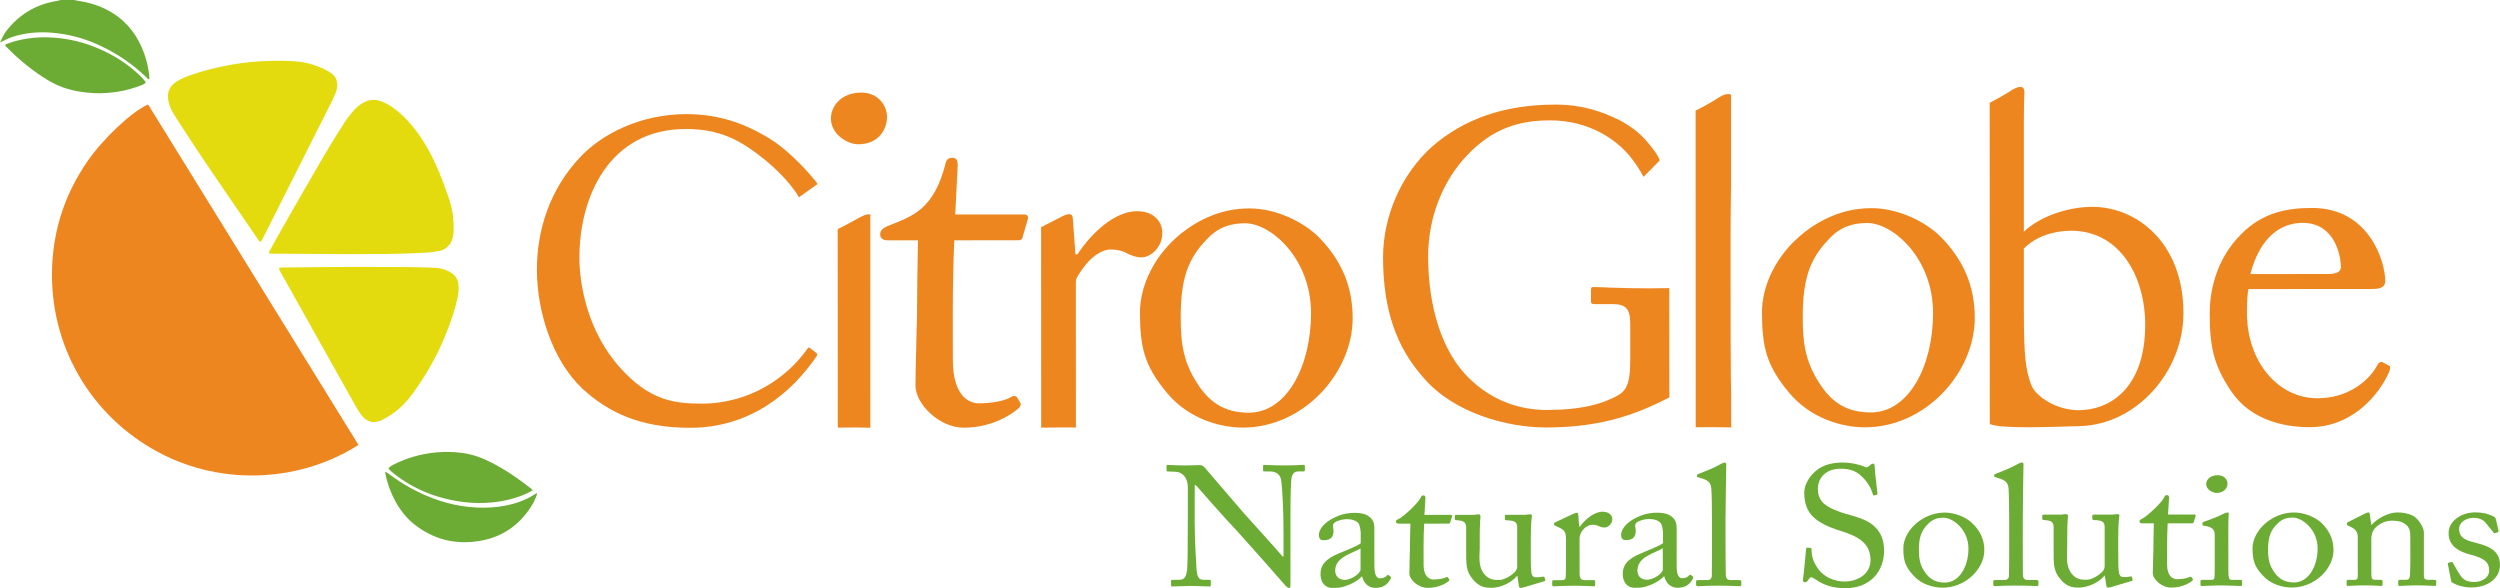 <?xml version="1.0" encoding="UTF-8"?>
<svg id="Layer_2" data-name="Layer 2" xmlns="http://www.w3.org/2000/svg" viewBox="0 0 2205.15 518.83">
  <defs>
    <style>
      .cls-1, .cls-2 {
        fill-rule: evenodd;
      }

      .cls-1, .cls-2, .cls-3, .cls-4, .cls-5 {
        stroke-width: 0px;
      }

      .cls-1, .cls-3 {
        fill: #6cac34;
      }

      .cls-2, .cls-5 {
        fill: #ee8620;
      }

      .cls-4 {
        fill: #e4db0f;
      }
    </style>
  </defs>
  <g id="Livello_1" data-name="Livello 1">
    <g>
      <path class="cls-4" d="m237.28,223.6c1.55.07,3.04.15,4.55.19,11.67.04,23.34.08,35.01.16,9.25.06,18.46.17,27.67.24,8.56,0,17.2-.18,25.72-.14,15.14.13,30.27-.42,45.41-1.19,4.04-.2,8.09-.83,12.17-1.54,1.66-.32,3.43-1.06,4.84-2.04,3.79-2.56,6.07-6.21,6.9-10.71.36-1.89.58-3.86.62-5.73,0-8.49-.69-16.88-3.32-25.03-3.76-11.34-7.8-22.59-12.79-33.36-4.3-9.34-9.14-18.34-15.21-26.63-5.74-7.78-12.03-15.06-19.65-21.01-4.01-3.09-8.24-5.71-12.97-7.48-5.67-2.09-11.05-1.55-16.22,1.5-2.96,1.75-5.7,3.95-8.02,6.57-2.67,3.21-5.46,6.49-7.7,10.01-6.11,9.48-12.14,19.01-17.85,28.78-12.17,20.79-24.1,41.69-36.05,62.57-4.12,7.13-8.02,14.3-11.99,21.51-.54.93-1.48,1.81-1.12,3.32Zm8.82,12.72c-.04,1.7.9,2.85,1.55,4.02,12.28,22.05,24.67,44.03,36.99,66.06,9.64,17.18,19.29,34.43,28.94,51.64,1.63,2.87,3.36,5.76,5.42,8.33,5.06,6.29,10.87,7.59,18.1,4.01,3.11-1.54,6.03-3.36,8.89-5.27,7.33-4.99,13.29-11.33,18.39-18.46,11.52-15.93,21.28-32.88,28.58-51.16,4.55-11.05,8.45-22.31,10.87-33.99.69-3.43.8-6.88.58-10.33-.43-4.68-2.63-8.29-6.61-10.71-1.59-1.02-3.36-1.85-5.13-2.52-3.14-1.11-6.5-1.66-9.79-1.76-7.19-.27-14.38-.5-21.53-.6-16.04-.12-32.05-.15-48.05-.16-9.5-.01-18.97.11-28.47.17-12.28.12-24.56.29-36.88.38-.61.04-1.23.19-1.84.35Zm-16.58-22.92c1.48-.92,1.88-2.24,2.42-3.33,12.21-24.12,24.35-48.27,36.49-72.46,8.13-16.14,16.26-32.23,24.35-48.39,1.19-2.41,2.28-4.9,3.29-7.38.97-2.27,1.37-4.68,1.37-7.12,0-3.96-1.55-7.26-4.66-9.69-1.41-1.09-2.93-2-4.52-2.87-9.86-5.37-20.52-7.9-31.65-8.32-18.93-.74-37.71.3-56.25,3.9-10.98,2.11-21.79,4.8-32.3,8.56-4.48,1.57-8.82,3.34-12.83,6.01-5.85,3.98-8.09,9.33-6.79,16.28.69,4.08,2.35,7.84,4.41,11.36,1.99,3.32,4.08,6.56,6.21,9.75,17.05,26.66,35.08,52.71,53,78.84,5.42,7.89,10.8,15.84,16.26,23.76.29.38.68.66,1.19,1.09Z"/>
      <path class="cls-1" d="m65.64,0c1.08.3,2.24.63,3.29.75,10.95,1.57,21.21,4.95,30.6,10.84,13.66,8.64,22.51,21,27.82,36.11,2.13,6.07,3.54,12.35,4.26,18.68.14,1.17.11,2.29.14,3.47-1.41.21-1.84-.91-2.56-1.55-11.85-11.46-25.36-20.76-40.32-27.78-14.23-6.78-29.26-10.79-45.02-11.82-10.84-.63-21.53.25-31.97,3.56-4.15,1.35-8.05,3.19-11.89,5.28,1.59-3.32,3.04-6.77,5.24-9.75C16.76,12.56,32.01,3.7,50.8.7c.9-.13,1.7-.45,2.53-.69,4.12,0,8.2-.02,12.32-.02Z"/>
      <path class="cls-2" d="m316.17,392.41c-48.59,31.25-117.99,38.04-177.13,6.12-58.53-31.52-96.13-93.62-93.03-164.19,1.44-33.29,11.78-63.76,30.63-91.38,13.91-20.38,39.6-44.57,53.83-50.72.25.31.65.64.9,1.08,61.56,99.59,123.12,199.26,184.79,299.09Z"/>
      <path class="cls-1" d="m128.61,72.53c-1.08,1.69-2.6,2.19-4.05,2.7-6.68,2.59-13.55,4.54-20.66,5.64-6.76,1-13.55,1.63-20.3,1.31-9.47-.42-18.86-1.9-27.89-5.04-6.47-2.28-12.39-5.55-18.06-9.28-11.74-7.65-22.4-16.72-32.26-26.7-.29-.34-.61-.78-.87-1.15.4-1.06,1.41-1.17,2.13-1.48,5.67-2.22,11.49-3.55,17.48-4.49,8.09-1.29,16.29-1.38,24.49-.74,11.56.93,22.8,3.48,33.63,7.65,13.98,5.36,26.77,12.78,38.04,22.83,2.93,2.66,5.85,5.32,8.31,8.73Z"/>
      <g>
        <g>
          <path class="cls-5" d="m840.46,317.17c0,32.84,14.81,38.58,22.79,38.58,10.08,0,22.79-1.77,28.9-5.74,2.28-1.26,4.01-.88,5.24.94l2.28,3.94c1.37,1.73.47,3.47-.83,4.77-4.44,4.44-22.47,17.59-48.77,17.59-21.42-.02-42.52-20.63-42.56-37.24,0-18.03,1.37-56.53,1.37-62.71l.04-9.63c-.04-7.93.43-37.24.79-55.7h-26.7c-3.97.07-6.68-1.74-6.65-5.27.04-3.47,2.24-5.62,7.95-7.87,19.79-8.03,39.45-13.34,49.89-55.24.94-3.64,3.43-4.45,6.18-4.41,3.5-.03,4.37,3.07,4.37,6.59l-2.17,43.41,60.95-.03c2.6-.02,3.9,2.2,3.11,3.95l-4.44,15.37c-.4,2.17-1.23,3.46-3.94,3.46l-56.54.04c-.83,20.15-1.26,41.22-1.3,61.41l.04,43.8Z"/>
          <path class="cls-5" d="m1029.65,346.94c-20.23-24.13-24.13-40.35-24.13-71.54-.04-22.27,11.78-50.35,37.64-70.51,22.79-17.59,44.25-21.07,58.74-21.06,24.1-.04,48.27,12.26,61.34,25.39,19.76,20.12,29.88,42.9,29.88,71.46.04,47.77-42.88,96.45-96.82,96.49-21.06-.04-48.26-8.29-66.65-30.22Zm126.77-70.66c-.07-48.66-35.66-79.34-58.02-79.32-11.78-.03-23.23,2.67-33.81,14.01-17.09,17.52-23.16,35.57-23.12,68.86-.04,24.55,2.64,41.24,16.62,61.42,10.15,14.4,22.9,22.78,43.49,22.76,33.31-.02,54.81-40.81,54.84-87.73Z"/>
          <path class="cls-5" d="m1578.31,346.68c-20.2-24.17-24.13-40.32-24.13-71.52-.04-22.24,11.78-50.35,37.72-70.5,22.69-17.55,44.29-21.07,58.67-21.07,24.13-.04,48.3,12.28,61.38,25.4,19.72,20.15,29.91,42.92,29.91,71.42,0,47.78-42.96,96.51-96.89,96.51-21.06,0-48.19-8.29-66.65-30.24Zm126.77-70.63c-.07-48.65-35.62-79.35-57.98-79.33-11.85,0-23.27,2.68-33.71,14.01-17.16,17.58-23.26,35.61-23.26,68.9-.04,24.51,2.71,41.22,16.69,61.36,10.04,14.43,22.8,22.81,43.43,22.81,33.31-.04,54.84-40.8,54.84-87.75Z"/>
          <path class="cls-5" d="m1983.29,254.97c-.9,3.93-1.37,10.97-1.37,20.97.04,42.99,27.28,75.4,62.32,75.34,26.77.02,45.59-15.28,53.04-29.82.94-1.72,2.64-2.58,3.97-2.13l5.67,3c1.34.51,2.17,1.77,0,6.65-7.84,17.49-30.6,47.76-69.69,47.82-25-.02-52.56-7.46-68.82-31.16-15.25-22.33-19.33-38.57-19.33-69.24,0-17.13,4.33-46.44,27.64-69.72,18.86-19.27,40.71-23.25,62.65-23.25,50.43-.04,64.52,47.31,64.52,64.38.04,6.21-5.31,7.13-12.28,7.09l-108.31.07Zm69.65-13.26c8.38,0,11.88-2.21,11.88-6.08-.04-10.1-5.35-39.08-33.78-39.05-19.36-.02-37.75,12.75-46.06,45.15l67.96-.03Z"/>
          <path class="cls-5" d="m757.04,127.26c17.52-.02,25.36-12.71,25.36-24.12.04-9.61-7.41-21.47-22.72-21.47-17.63,0-26.74,11.84-26.77,22.8.04,14.01,14.49,22.79,24.13,22.79Z"/>
          <path class="cls-5" d="m767.66,189.32c-.25-.14-.61-.34-1.05-.3-2.56.02-4.59.85-7.91,2.57-6.79,3.89-13.37,7.31-19.83,10.52l.11,175.09c4.7-.04,9.97-.14,15.61-.14,4.41.02,8.85.09,13.12.22l-.04-187.96Z"/>
          <path class="cls-5" d="m719.54,310.95l-4.81-3.77c-1.15-1.14-1.95-.71-3.07,1.12-17.23,24.38-50.14,47.71-92.52,47.71-25.07.04-46.5-3.07-72.04-31.54-29.23-32.17-35.98-74.55-36.02-96.3-.36-54.72,26.52-114.36,93.71-114.38,29.62,0,47.94,9.14,70.73,27.83,14.13,11.79,24.39,23.81,29.15,32.43,5.75-3.88,10.01-7.33,16.26-11.53.04-.18,0-.42,0-.69-5.38-7.13-23.26-27.95-42.23-39.67-16.98-10.36-40.46-21.54-73.23-21.5-40.82,0-74.56,17.6-93.71,37.89-26.91,28.5-38.22,64.51-38.19,99.41,0,35.98,13.19,79.41,40.21,104.92,22.47,20.63,50.65,34.5,94.87,34.46,52.85-.04,89.2-30.38,111.63-63.08,1.15-1.84.43-2.57-.76-3.33Z"/>
          <path class="cls-5" d="m1002.92,186.28c-18.82-.03-39.42,18.01-52.6,38.15l-1.7-.04-2.24-30.18c-.04-2.71-.44-5.24-3.07-5.3-1.77.03-3.5.48-6.14,1.82l-18.86,9.68.07,176.8c5.53-.13,11.74-.2,18.35-.18,4.26-.02,8.35.02,12.28.07l-.04-127.81c.21-2.69-.54-2.9,4.88-10.78,8.92-13.19,18.86-18.46,25.83-18.48,5.63.03,10.98,1.32,14.45,3.47,3.54,1.76,7.91,3.55,12.75,3.53,7.91-.02,18.39-8.73,18.35-21.47,0-10.08-7.44-19.3-22.33-19.28Z"/>
          <path class="cls-5" d="m1405.55,253.16c-1.92,0-2.24.8-2.2,3.11v9.66c-.04,1.46.65,2.29,2.64,2.3h16.22c11.6-.01,15.82,3.78,15.79,17.68v28.58c0,20.05-1.52,28.5-10.44,34-13.48,7.66-32.37,13.13-63.26,13.11-25.07,0-48.59-8.81-67.85-27.38-23.98-22.76-36.74-62.5-36.74-108.02-.04-34.75,13.15-66.76,33.89-88.74,23.16-24.69,47.11-31.29,73.7-31.29,34.75-.02,58.63,17.33,70.3,31.58,4.88,6.04,8.89,12.22,12.11,18.25l14.2-14.42s.62-2.44-9.72-15.02c-7.55-9.36-16.33-15.63-26.01-20.75-15.39-7.41-32.19-13.58-56.21-13.56-46.28.04-81.07,13.19-108.42,36.73-28.54,25.49-43.61,62.9-43.61,98,.04,46.76,11.99,79.51,35.59,106.1,26.66,31.29,73.74,43.96,108.09,43.96,43.21,0,74.02-8.89,105.31-24.73,1.44-.6,2.56-1.25,3.54-1.82l-.07-96.36c-5.06.06-10.98.18-17.81.2-26.26,0-43.53-1.18-49.02-1.16Z"/>
          <path class="cls-5" d="m1526.94,347.41c-.44-16.04-.47-79.05-.47-101.25v-38.98c-.03-8.62.18-25.7.4-45.32v-78.27c-.61-.46-1.26-.68-2.24-.65-2.56-.03-5.27.86-9.18,3.49-6.25,4.03-13.04,7.75-19.83,11.11l.11,279.35c4.66,0,9.61-.05,15.03-.11,5.85.02,11.23.07,16.26.22l-.07-29.59Z"/>
          <path class="cls-5" d="m1845.61,182.45c-21.46.02-46.46,8.37-60.44,21.95v-50.87c-.04-39.02-.07-65.91.4-69.47.4-5.2-.43-7.37-3.54-7.38-2.67,0-6.18,1.73-9.25,3.95-4.45,2.84-10.88,6.45-17.78,10.08l.11,283.54.36-.07c11.13,4.3,54.45,2.31,79.3,1.66,49.96-1.37,91.18-48.3,91.15-99.59,0-62.69-41.73-93.81-80.31-93.8Zm-12.21,179.37c-18.79,0-37.17-11.41-41.58-21.93-5.35-14.02-6.58-27.17-6.65-63.62v-56.99c9.72-10.11,25.43-15.75,41.69-15.76,42.92-.04,65.32,40.32,65.32,82.83.04,57.41-32.45,75.47-58.78,75.47Z"/>
        </g>
        <g>
          <path class="cls-3" d="m1047.75,429.99c0-8.85-5.02-13.78-11.02-13.87l-6.79-.27c-.83.05-.98-.52-.98-.96v-3.92c-.04-.63.14-.88.94-.9.76.02,2.13.14,4.66.2,2.49.11,6.18.29,11.85.29s9.18-.34,11.17-.34c2.17,0,3.47.56,4.87,1.97.76.87,33.13,38.73,35.04,40.82,1.81,2.06,30.02,33.16,33.96,37.97h.69l.03-17.92c-.07-13.37-.21-20.67-.54-28.18-.25-5.84-.97-20.56-1.99-23.16-1.37-3.69-4.52-5.85-9.21-5.85l-5.31-.04c-.69.04-1.01-.25-1.01-.99v-3.9c0-.61.4-.88.98-.88,2.35,0,7.77.49,18.39.45,9.97-.02,13.94-.45,16.22-.49,1.12,0,1.26.49,1.26,1.05v3.76c-.04.61-.29,1.01-.98.97l-4.52.03c-4.44.04-6.18,2.6-6.54,8.35-.69,10.08-.65,24.93-.65,34.64v56.21c0,2.06-.11,3.54-.79,3.58-2.02-.02-3.54-1.84-3.97-2.42-.18-.31-10.04-11.38-20.3-23.12-11.74-13.08-23.88-26.91-24.93-27.78-1.77-1.48-32.59-36.15-33.52-37.39l-.94-.02-.04,33.4c0,13.98,1.41,38.42,1.66,41.44.61,5.81,1.7,8.69,6.18,8.71l5.02-.04c1.08.07,1.33.49,1.41,1.37l-.04,3.27c-.04.96-.29,1.27-1.37,1.25-1.63,0-11.71-.47-16.15-.47-3.54,0-15.06.49-16.65.47-.76,0-.83-.25-.87-1.03v-3.9c0-.47.11-.92,1.01-.9l5.67-.02c4.73.02,6.58-1.77,7.51-9.18.29-2.89.61-19.98.58-46.71v-25.54Z"/>
          <path class="cls-3" d="m1212.31,498.85c0,8.6,2.03,11.31,4.99,11.27,2.63.02,4.99-1.16,5.85-2.31.58-.7.98-1.05,1.59-.54l1.73,1.21c.51.49.8,1.21-.18,2.67-1.37,2.29-4.55,7.44-13.01,7.42-6.07,0-10.4-3.94-11.78-10.11l-.4.04c-3.5,3.81-9,6.94-16.55,9.14-3.11.94-6.14.94-9.86.94-3.97,0-9.93-3-9.9-12.45,0-6.95,3.47-12.95,16.62-18.22,7.48-2.98,16.15-6.59,18.82-8.67v-9.57c-.36-2.66-.5-6.52-2.31-8.47-1.88-1.95-5.2-3.3-10.04-3.3-3.32.04-8.45,1.19-10.76,3.14-2.38,1.93-.9,4.23-.87,6.97-.04,5.26-1.99,8.51-8.85,8.51-2.64.02-4.01-1.32-4.05-4.75-.04-4.82,4.7-10.55,11.56-14.13,6.93-3.76,12.82-5.27,20.3-5.27,7.88.04,11.02,2.08,13.4,4.04,3.39,3.11,3.68,6.54,3.65,10.62l.03,22.98v8.85Zm-12.24-15.14c-6,4.1-22.33,7.12-22.36,19.51.04,5.6,3.72,8.27,8.71,8.29,4.88-.04,13.66-5.28,13.66-9.32v-18.48Z"/>
          <path class="cls-3" d="m1255.7,497.91c0,11.34,5.63,13.22,8.63,13.21,3.83.02,8.67-.58,11.02-1.86.83-.47,1.48-.32,1.99.29l.83,1.3c.5.61.22,1.23-.29,1.7-1.66,1.48-8.52,6.02-18.53,6-8.2,0-16.19-7.04-16.19-12.79-.04-6.14.47-19.35.47-21.44v-3.34c0-2.67.22-12.75.4-19.08l-10.26.04c-1.55-.04-2.46-.61-2.46-1.84s.9-1.61,3-2.65c4.01-2.12,16.84-13.82,19.04-18.88.4-1.26,1.3-1.63,2.28-1.59,1.34-.02,1.7,1.08,1.7,2.28l-.9,14.86,23.23.02c1.05,0,1.48.72,1.23,1.34l-1.73,5.27c-.14.76-.47,1.16-1.52,1.12l-21.46.02c-.36,6.94-.51,14.14-.51,21.04l.04,14.99Z"/>
          <path class="cls-3" d="m1350.24,486.24c-.04,7.19,0,14.52.4,17.63.43,4.7,2.24,5.38,4.23,5.35,1.01,0,3.47-.02,5.56-.49,1.3-.31,1.77.02,1.99.56l.54,2.02c.11.9-.14,1.19-.79,1.36l-17.6,5.22c-1.05.29-1.99.65-3.29.65-.68-.02-1.37-.34-1.59-1.88l-1.26-8.69h-.33c-4.73,5.87-14.38,10.53-22.73,10.53-4.66.02-10.15-.47-15.71-6.88-6.87-7.96-6.43-12.88-6.43-29.44v-17.38c-.22-4.24-2.57-5.35-6.4-5.78-2.78-.13-3.65-.24-3.61-1.03l-.03-2.67c0-.94.36-1.19,1.84-1.17l14.85-.04c1.01.02,1.63-.14,2.31-.29.69.02,1.3-.13,1.84-.14,1.19-.02,1.95.7,1.8,1.75-.07,1.37-.58,8.45-.61,17.23v10.7c0,6.03-1.7,15.66,3.62,22.54,4.19,5.42,8.85,5.67,13.4,5.71,4.48,0,11.16-3.9,14.34-7.5.69-.81,1.66-2.73,1.66-4.03v-35.79c-.4-4.21-3.07-4.97-7.22-5.26-2.82-.02-3.65-.29-3.61-1.07l-.07-2.57c0-1.17.36-1.3,2.06-1.28l15.46-.02c1.19.02,2.03-.18,2.86-.32.83.05,1.52-.12,2.06-.14.9.02,1.63.74,1.48,1.52-.18,1.3-1.01,5.19-1.01,19.92v11.16Z"/>
          <path class="cls-3" d="m1381.31,476.72c0-7.66-1.3-9.1-6.07-11.41l-3.18-1.46c-.98-.32-1.27-.45-1.27-1.06l.04-.94c0-.58.25-.9,1.23-1.28l16.55-7.7c1.04-.43,1.7-.6,2.31-.58.97,0,1.19.94,1.19,1.79l.83,10.37.72-.05c4.99-6.83,12.76-13.01,19.94-13.04,5.71.04,8.56,3.22,8.53,6.61.04,4.37-3.94,7.33-6.97,7.33-1.92,0-3.51-.6-4.88-1.14-1.34-.81-3.25-1.28-5.46-1.28-2.67,0-7.01,1.55-9.86,6.34-1.05,1.64-1.7,4.39-1.7,4.86l.04,31.5c0,4.62,1.16,6.18,4.7,6.14h7.84c.98,0,1.16.49,1.19,1.34l-.04,2.73c.04.88-.15,1.36-.83,1.36-1.01,0-8.67-.47-17.67-.51-10.41.04-17.34.49-18.36.54-.68,0-.97-.29-.97-1.52v-2.56c0-1.08.25-1.34,1.73-1.32l6.61-.02c2.46,0,3.58-.94,3.58-2.85.21-4.98.21-10.17.21-18.05v-14.13Z"/>
          <path class="cls-3" d="m1478.89,498.79c0,8.51,1.99,11.24,4.91,11.22,2.74.04,5.06-1.16,5.92-2.29.61-.74,1.05-1.03,1.73-.56l1.59,1.19c.5.51.79,1.23-.18,2.71-1.3,2.28-4.48,7.41-13.01,7.41-5.99,0-10.29-3.9-11.85-10.06l-.32-.04c-3.51,3.78-9,6.95-16.55,9.18-3.11.94-6.14.92-9.82.92-4.01,0-9.94-2.96-9.94-12.46,0-6.94,3.47-12.9,16.66-18.17,7.41-3,16.15-6.65,18.86-8.71v-9.54c-.36-2.66-.54-6.59-2.31-8.45-1.91-2.02-5.24-3.36-10.08-3.36-3.4-.02-8.49,1.23-10.84,3.14-2.42,1.95-.83,4.22-.79,6.94-.04,5.28-2.1,8.56-8.89,8.54-2.6.02-4.04-1.28-4.04-4.75.04-4.84,4.73-10.51,11.6-14.12,7.01-3.74,12.86-5.28,20.27-5.28,7.91,0,11.05,2.06,13.41,4.01,3.5,3.16,3.65,6.61,3.72,10.64l-.03,23.03v8.87Zm-12.25-15.23c-5.96,4.15-22.33,7.13-22.33,19.56-.04,5.6,3.72,8.27,8.67,8.24,4.84.05,13.73-5.19,13.77-9.3l-.11-18.5Z"/>
          <path class="cls-3" d="m1522.02,471.93c.04,7.79,0,30.4.22,35.06.14,2.56.79,4.68,4.33,4.66l7.52.02c1.52,0,1.84.47,1.84,1.34v2.6c0,.87-.29,1.46-1.09,1.46-1.12.02-8.45-.47-18.75-.47-10.73.02-17.34.49-18.86.49-.79,0-1.16-.6-1.16-1.48v-2.6c0-1.05.33-1.3,2.13-1.34h8.06c1.73.04,3.5-1.05,3.68-3.79.11-4.66.11-30.42.11-39.16v-9.43c0-10.66-.14-24.33-.58-28.23-.25-5.11-2.93-7.53-8.27-9.03l-3.4-1.03c-.8-.29-.94-.44-.94-.79l.03-1.14c0-.47.51-.78,1.48-1.1,5.81-2.39,13.33-5.11,19.44-8.67,1.55-.9,2.49-1.23,3.54-1.23,1.16,0,1.48.79,1.3,2.73-.11,8.2-.65,39.47-.65,47.74v13.4Z"/>
          <path class="cls-3" d="m1601.29,510.99c-1.92-1.3-2.93-1.77-3.79-1.75-1.01-.02-1.66,1.03-2.6,2.54-1.05,1.62-1.84,1.79-3,1.81-1.09,0-1.92-.72-1.52-2.39.58-3.78,2.31-22.87,2.74-27.22.18-.92.51-.92,1.23-.92l2.46.18c.72.02,1.08.29,1.08,1.23.11,4.82.47,9.76,5.93,17.45,5.02,7.03,14.2,11.05,23.37,11.05,9.97-.04,22.76-5.58,22.73-19.08,0-15.44-12.43-21.17-25.69-25.4-5.28-1.66-17.27-5.35-24.39-12.12-5.56-4.93-8.34-11.99-8.38-21.91,0-7.51,5.13-14.85,10.33-19.18,6-5.17,14.31-7.26,23.34-7.3,9.54.04,16.87,2.57,19.69,3.79,1.55.8,2.35.54,3.18-.16l2.13-1.77c.79-.63,1.37-.88,2.2-.87.83-.02,1.3,1.14,1.27,2.47.03,5.24,2.24,20.52,2.38,23.92,0,.74-.14,1.01-.83,1.15l-1.95.51c-.47.12-.83,0-1.04-.51-1.37-4.33-3.51-10.22-10.37-16.63-4.44-4.37-10.4-6.45-18.14-6.43-14.88-.02-20.2,9.88-20.2,17.57,0,4.19.98,9.12,5.2,13.08,4.84,4.33,14.16,7.62,19.04,9,11.52,3.23,20.77,5.78,26.84,12.39,4.33,4.62,7.34,10.51,7.34,20.41,0,17.7-11.96,32.93-34,32.91-11.74.04-19.91-3.11-26.59-7.84Z"/>
          <path class="cls-3" d="m1688.1,507.99c-7.66-8.24-9.28-13.76-9.25-24.49,0-7.66,4.55-17.23,14.34-24.19,8.7-6.02,16.87-7.14,22.36-7.17,9.17.04,18.35,4.15,23.37,8.67,7.55,6.97,11.34,14.74,11.38,24.46,0,16.4-16.37,33.11-36.85,33.09-7.98.02-18.39-2.82-25.36-10.37Zm48.19-24.2c-.04-16.64-13.58-27.13-22.07-27.12-4.45-.02-8.78.88-12.82,4.75-6.47,6.05-8.85,12.18-8.81,23.57,0,8.4.98,14.07,6.32,21.08,3.83,4.91,8.71,7.79,16.55,7.8,12.68,0,20.81-14,20.84-30.09Z"/>
          <path class="cls-3" d="m1784.2,471.77c0,7.79,0,30.46.11,35.1.14,2.6.9,4.73,4.3,4.7l7.59.02c1.52.02,1.84.45,1.81,1.32v2.6c0,.87-.29,1.48-.94,1.48-1.19-.04-8.45-.51-18.93-.47-10.66-.04-17.23.47-18.79.49-.87.02-1.19-.6-1.19-1.48l-.04-2.58c.04-1.07.36-1.34,2.28-1.36l7.95-.02c1.84,0,3.54-1.05,3.69-3.76.22-4.66.18-30.53.18-39.23v-9.39c0-10.66-.22-24.31-.54-28.23-.29-5.11-3.04-7.51-8.35-9.01l-3.28-1.05c-.9-.33-1.05-.43-1.01-.76l-.04-1.19c.04-.4.43-.76,1.48-1.07,5.82-2.37,13.33-5.11,19.47-8.67,1.55-.92,2.53-1.23,3.58-1.25,1.12,0,1.52.79,1.3,2.75-.21,8.22-.61,39.41-.61,47.72v13.35Z"/>
          <path class="cls-3" d="m1868.41,486.06c.04,7.15.04,14.49.44,17.63.43,4.66,2.28,5.31,4.26,5.35.94,0,3.47.02,5.56-.47,1.27-.32,1.77.04,1.88.56l.5,1.95c.18.92-.14,1.23-.79,1.35l-17.52,5.2c-1.01.34-1.99.69-3.32.67-.69-.02-1.34-.34-1.48-1.82l-1.38-8.71-.29-.04c-4.7,5.89-14.38,10.55-22.72,10.57-4.63.02-10.12-.45-15.71-6.88-6.79-7.95-6.43-12.88-6.43-29.44v-17.45c-.18-4.16-2.53-5.27-6.39-5.67-2.85-.18-3.65-.31-3.65-1.08v-2.65c0-.94.36-1.21,1.8-1.21h14.92c.94,0,1.59-.18,2.24-.29.76-.02,1.37-.15,1.81-.15,1.23-.02,2.06.69,1.99,1.74-.22,1.37-.72,8.47-.69,17.23l-.04,10.73c.04,6.03-1.63,15.64,3.69,22.51,4.12,5.42,8.78,5.73,13.37,5.69,4.48.02,11.09-3.88,14.27-7.46.72-.83,1.7-2.75,1.7-4.08v-35.73c-.36-4.23-3.07-4.93-7.19-5.29-2.86.02-3.72-.27-3.69-1.03l-.04-2.53c.04-1.19.4-1.34,2.03-1.34l15.53-.04c1.2,0,1.99-.14,2.79-.24.87-.04,1.48-.16,2.02-.18,1.05.02,1.7.7,1.52,1.5-.11,1.3-.98,5.16-.98,19.94v11.16Z"/>
          <path class="cls-3" d="m1911.51,497.67c0,11.33,5.6,13.17,8.67,13.2,3.79,0,8.67-.62,10.98-1.88.83-.43,1.48-.32,1.99.27l.87,1.29c.51.63.18,1.23-.32,1.7-1.7,1.55-8.52,6.04-18.5,6.05-8.27,0-16.26-7.1-16.29-12.84,0-6.09.54-19.29.54-21.39v-3.39c-.04-2.68.22-12.72.36-19.04h-10.12c-1.52-.02-2.57-.58-2.53-1.81-.04-1.19,1.01-1.62,2.96-2.65,3.97-2.13,16.84-13.78,19-18.88.5-1.25,1.33-1.59,2.35-1.59,1.3-.04,1.73,1.08,1.77,2.26l-.91,14.9,23.23-.02c.94-.02,1.48.72,1.09,1.28l-1.66,5.35c-.14.76-.47,1.12-1.52,1.14l-21.46-.02c-.36,6.97-.5,14.16-.5,21.06v15.01Z"/>
          <path class="cls-3" d="m1953.52,472.73c-.04-5.06-1.01-7.79-9.36-9-1.12-.11-1.44-.43-1.44-1.05l-.04-1.34c0-.43.4-.76,1.16-1.03,5.27-1.82,11.67-4.24,17.96-7.33,1.41-.63,2.2-.92,3.25-.94.83,0,.94.72.83,1.82-.36,2.46-.4,11.94-.36,24.48l.04,16.31c-.04,5.85-.04,11.29.14,12.86.32,2.93.87,3.97,2.67,3.97h7.73c1.19.04,1.59.47,1.59,1.33l-.04,2.6c.07.98-.33,1.48-1.45,1.5-1.34-.05-8.96-.49-16-.52-9.64.02-16.15.52-17.95.51-.9.02-1.34-.29-1.3-1.27v-2.96c.04-.89.4-1.19,1.55-1.16l8.2-.02c1.84.02,2.49-.67,2.68-2.98.18-4.55.18-9.21.18-13.69l-.04-22.11Zm-7.55-45.79c0-3.72,3.5-7.79,10.19-7.79,5.85,0,8.63,4.01,8.63,7.37.04,3.87-3,8.24-9.54,8.28-3.72,0-9.29-3.04-9.29-7.86Z"/>
          <path class="cls-3" d="m1996.05,507.81c-7.66-8.16-9.14-13.71-9.18-24.46.04-7.62,4.59-17.2,14.42-24.17,8.56-5.96,16.84-7.15,22.29-7.13,9.18-.02,18.39,4.17,23.45,8.58,7.44,6.99,11.2,14.81,11.27,24.51,0,16.4-16.33,33.11-36.85,33.09-7.99.02-18.36-2.84-25.4-10.42Zm48.23-24.13c0-16.66-13.55-27.13-21.96-27.15-4.55,0-8.89.92-12.86,4.79-6.58,6.03-8.89,12.17-8.89,23.57,0,8.4,1.05,14.09,6.36,21.04,3.79,4.9,8.67,7.8,16.54,7.82,12.61-.02,20.81-14,20.81-30.07Z"/>
          <path class="cls-3" d="m2138.02,508.28c.04,2.38,1.52,3.18,3.76,3.18l5.24-.04c1.62,0,1.88.47,1.88,1.35v2.42c-.04,1.06-.29,1.63-1.26,1.64-1.23-.02-6.39-.47-15.9-.49-8.53.02-13.87.52-15.1.49-.97.04-1.3-.47-1.3-1.63l.04-2.42c0-1.08.51-1.37,2.24-1.37h4.8c1.77.04,3.07-.76,3.29-3.45.14-3.92.36-8.72.36-12.55l-.04-19.85c.04-6.05,0-10.4-4.88-13.53-3.9-2.73-7.95-2.71-12.14-2.75-2.67.02-8.49,1.12-13.47,5.89-3.33,3.29-3.87,7.41-3.9,10.22l.07,31.03c0,4.08.54,5.02,3.97,5.02l4.23-.02c1.3.04,1.66.47,1.66,1.46v2.58c-.04.9-.36,1.37-1.12,1.39-1.19-.02-5.75-.51-14.56-.51s-13.8.51-14.84.49c-.87.02-1.2-.45-1.2-1.32v-2.74c0-.87.32-1.34,1.62-1.35l4.88.05c2.17,0,3.32-.45,3.36-2.98l-.04-35.17c0-4.57-2.67-7.08-6.83-8.89l-1.34-.58c-1.16-.43-1.34-.9-1.38-1.37l.04-.76c-.04-.76.69-1.23,1.48-1.48l14.38-7.22c1.34-.58,2.28-1.03,3-1.03.87.02,1.19.6,1.27,1.79l1.3,9.14h.29c4.88-5.38,14.45-10.95,22.79-10.93,5.06.02,10.19.92,14.23,3.23,4.91,3.05,9.11,10.51,9.11,14.3v38.73Z"/>
          <path class="cls-3" d="m2162.95,513.84c-.83-.49-.83-1.36-1.01-2.13l-2.82-14.2c-.18-.83.36-1.12.94-1.27l2.17-.47c.69-.14,1.19.14,1.52.94l4.19,7.33c3.43,5.6,5.64,9.28,14.49,9.32,5.89-.02,13.19-3.18,13.19-10.26-.04-6.72-3.69-10.6-16.19-13.78-9.79-2.55-19.65-7.22-19.62-19.09-.04-10.31,10.76-18.24,23.34-18.28,7.98,0,12.28,1.81,15.36,3.11,2.38,1.08,2.78,1.82,2.93,2.74l2.46,10.5c.04.58-.22,1.01-1.05,1.36l-2.06.52c-.69.23-1.08.02-1.48-.69l-5.64-6.92c-1.99-2.85-5.2-5.8-11.71-5.8-6.32.04-12.86,3.45-12.83,9.86-.04,8.72,7.8,10.4,15.97,12.52,12.21,3.07,19.87,7.62,20.05,19.2-.18,12.12-11.13,19.83-25.43,19.81-8.09,0-14.7-3-16.76-4.33Z"/>
        </g>
      </g>
      <g>
        <path class="cls-3" d="m469.97,432.56c-.79-.81-1.08-1.21-1.44-1.52-10.84-8.56-22.25-16.45-34.61-22.8-8.23-4.26-16.83-7.46-26.08-8.74-7.84-1.01-15.53-1.2-23.41-.43-13.01,1.27-25.36,4.73-37.07,10.62-1.12.58-2.24,1.19-3.29,1.95-.58.4-.94,1.08-1.37,1.62.32.51.54.87.79,1.08,1.23,1.12,2.46,2.26,3.79,3.29,18.43,14.63,39.67,22.65,62.9,25.33,7.91.9,15.89.96,23.84.21,10.15-.97,19.91-3.34,29.3-7.31,2.09-.92,4.08-2.04,6.64-3.31Z"/>
        <path class="cls-3" d="m340.25,416.14c-.22.29-.36.42-.36.47-.04.49-.07,1.01.07,1.5,1.7,8.34,4.59,16.26,8.6,23.71,4.34,7.97,9.79,15.12,16.94,20.75,16.73,13.22,35.91,17.96,56.65,14.71,21.1-3.23,37.17-14.63,47.98-33.17,1.26-2.17,2.13-4.66,3.18-6.97.25-.56.18-1.23.4-2.3-1.05.6-1.7.88-2.28,1.27-3.98,2.65-8.27,4.68-12.75,6.32-8.06,3.02-16.55,4.57-25.14,5.15-17.78,1.1-34.97-1.7-51.62-8.02-13.76-5.17-26.48-12.23-38.26-21.04-1.12-.81-2.28-1.61-3.4-2.38Z"/>
      </g>
    </g>
  </g>
</svg>